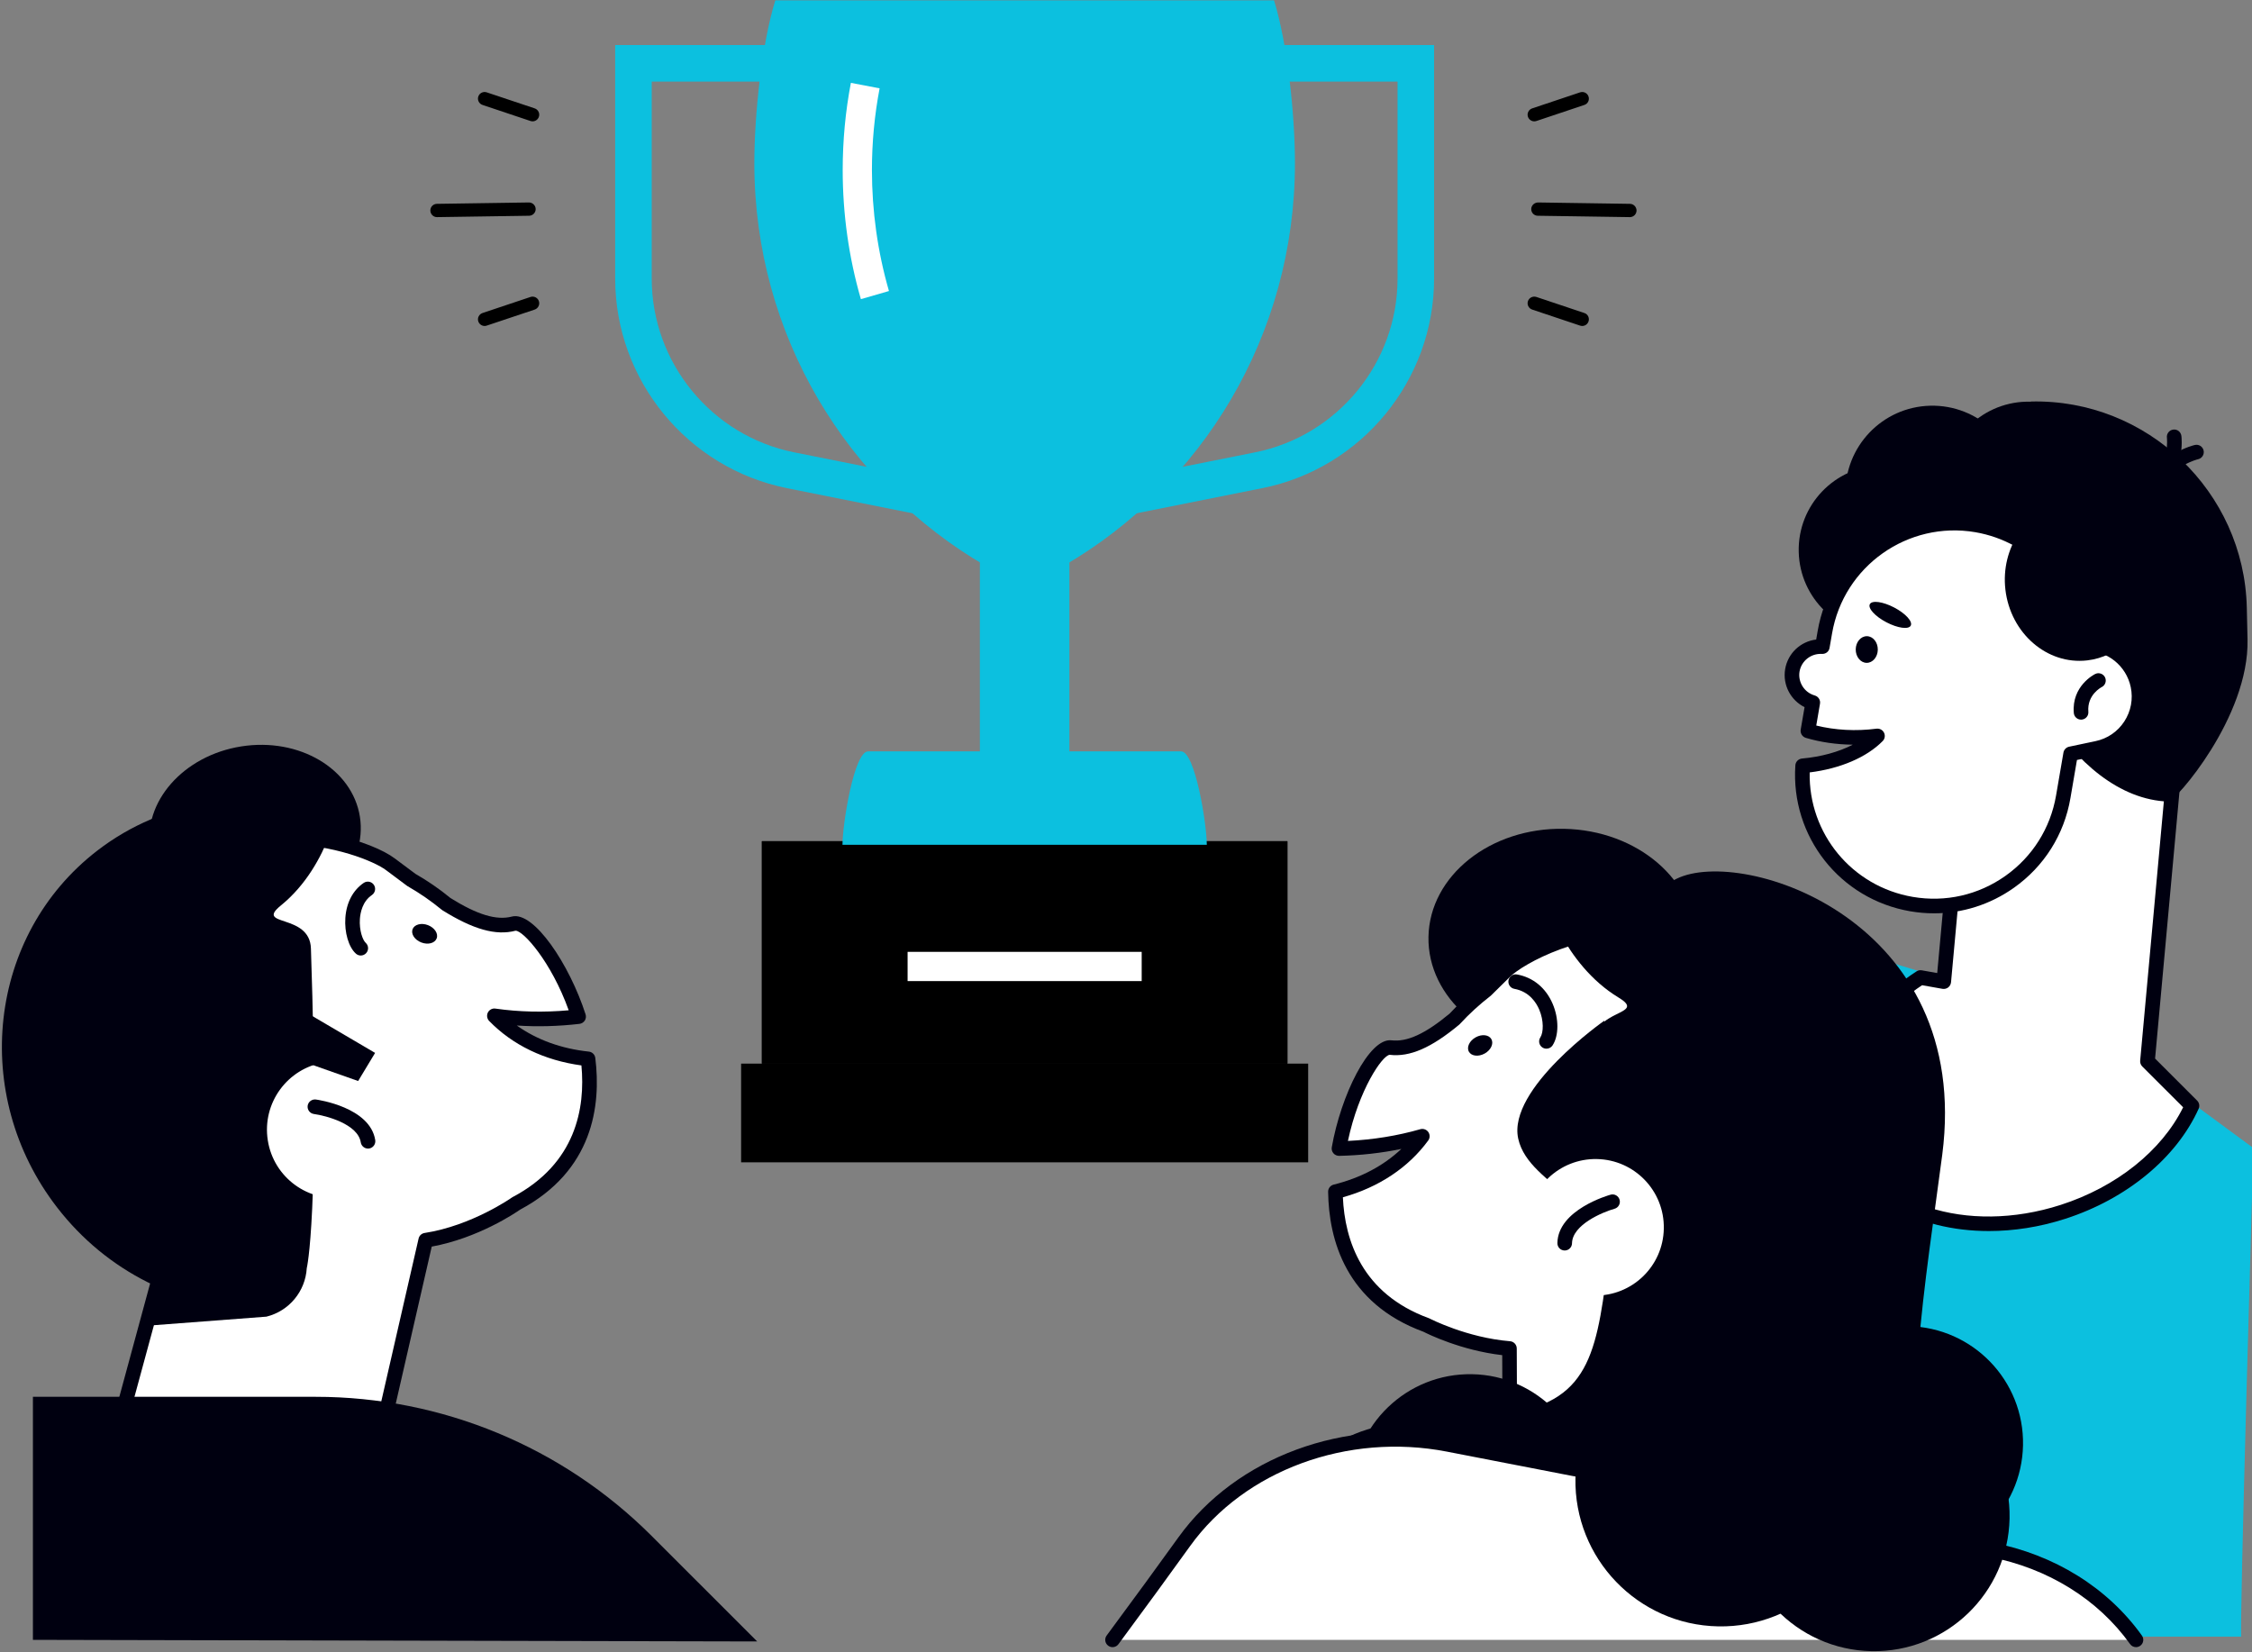 <?xml version="1.0" encoding="UTF-8" standalone="no"?>
<!DOCTYPE svg PUBLIC "-//W3C//DTD SVG 1.1//EN" "http://www.w3.org/Graphics/SVG/1.1/DTD/svg11.dtd">
<svg width="100%" height="100%" viewBox="0 0 1284 942" version="1.1" xmlns="http://www.w3.org/2000/svg" xmlns:xlink="http://www.w3.org/1999/xlink" xml:space="preserve" xmlns:serif="http://www.serif.com/" style="fill-rule:evenodd;clip-rule:evenodd;stroke-linejoin:round;stroke-miterlimit:2;">
    <rect x="0" y="0" width="1284" height="942" fill="#808080" stroke="none"/>
    <g transform="matrix(4.167,0,0,4.167,-13964.1,-2448.5)">
        <rect x="3452.52" y="733.13" width="77.59" height="13.508"/>
    </g>
    <g transform="matrix(4.167,0,0,4.167,-13964.1,-2448.5)">
        <rect x="3455.36" y="702.696" width="71.91" height="30.434"/>
    </g>
    <g transform="matrix(4.167,0,0,4.167,-13964.1,-2448.5)">
        <rect x="3455.36" y="702.696" width="71.91" height="30.434"/>
    </g>
    <g transform="matrix(4.167,0,0,4.167,-13964.1,-2448.5)">
        <path d="M3516.24,703.186C3516.24,700.386 3514.65,690.406 3512.72,690.406L3469.9,690.406C3467.97,690.406 3466.39,700.386 3466.39,703.186L3516.24,703.186Z" style="fill:rgb(12,192,223);fill-rule:nonzero;"/>
    </g>
    <g transform="matrix(4.167,0,0,4.167,-13964.1,-2448.5)">
        <path d="M3496.6,665.05C3515.54,654.092 3528.3,633.522 3528.3,609.92C3528.3,603.328 3527.29,593.622 3525.44,587.64L3457.2,587.64C3455.34,593.622 3454.33,603.328 3454.33,609.92C3454.33,633.522 3467.1,654.092 3486.03,665.05L3486.03,690.276L3496.6,665.05Z" style="fill:rgb(12,192,223);fill-rule:nonzero;"/>
    </g>
    <g transform="matrix(4.167,0,0,4.167,-13964.1,-2448.5)">
        <path d="M3468.91,628.527C3467.25,622.803 3466.42,616.857 3466.42,610.853C3466.42,606.858 3466.79,602.847 3467.54,598.931L3471.47,599.681C3470.77,603.35 3470.42,607.109 3470.42,610.853C3470.42,616.481 3471.2,622.053 3472.75,627.415L3468.91,628.527Z" style="fill:white;fill-rule:nonzero;"/>
    </g>
    <g transform="matrix(4.167,0,0,4.167,-13964.1,-2448.5)">
        <rect x="3475.3" y="717.838" width="32.03" height="4" style="fill:white;"/>
    </g>
    <g transform="matrix(4.167,0,0,4.167,-13964.1,-2448.5)">
        <rect x="3485.19" y="661.219" width="12.25" height="35.653" style="fill:rgb(12,192,223);"/>
    </g>
    <g transform="matrix(4.167,0,0,4.167,-13964.1,-2448.5)">
        <path d="M3502.51,658.653L3501.53,653.75L3522.85,649.487C3534.14,647.228 3542.34,637.231 3542.34,625.716L3542.34,598.759L3514.01,598.759L3514.01,593.759L3547.34,593.759L3547.34,625.716C3547.34,639.606 3537.45,651.665 3523.83,654.389L3502.51,658.653Z" style="fill:rgb(12,192,223);fill-rule:nonzero;"/>
    </g>
    <g transform="matrix(4.167,0,0,4.167,-13964.1,-2448.5)">
        <path d="M3480.12,658.653L3458.8,654.389C3445.18,651.665 3435.29,639.606 3435.29,625.716L3435.29,593.759L3468.62,593.759L3468.62,598.759L3440.29,598.759L3440.29,625.716C3440.29,637.231 3448.49,647.228 3459.78,649.487L3481.1,653.75L3480.12,658.653Z" style="fill:rgb(12,192,223);fill-rule:nonzero;"/>
    </g>
    <g transform="matrix(4.167,0,0,4.167,-13964.1,-2448.5)">
        <path d="M3657.79,811.534L3573.66,811.534L3581.98,736.853C3582.97,727.999 3589.43,720.728 3598.11,718.703L3598.11,718.702C3601.7,717.865 3605.44,717.986 3608.97,719.051L3635.51,727.069L3659.45,744.694C3659.45,744.694 3657.46,811.866 3657.79,811.534Z" style="fill:rgb(12,192,223);fill-rule:nonzero;"/>
    </g>
    <g transform="matrix(4.167,0,0,4.167,-13964.1,-2448.5)">
        <path d="M3644.95,732.816L3650.12,676.227L3621.49,673.609L3617.07,721.913L3613.89,721.349C3605.38,726.856 3600.84,735.577 3603.33,743.318C3606.52,753.214 3619.98,757.734 3633.39,753.413C3641.83,750.694 3648.24,745.12 3651.04,738.897L3644.95,732.816Z" style="fill:white;fill-rule:nonzero;"/>
    </g>
    <g transform="matrix(4.167,0,0,4.167,-13964.1,-2448.5)">
        <path d="M3614.11,722.403C3605.98,727.81 3602.04,736.05 3604.28,743.011C3607.29,752.367 3620.22,756.607 3633.08,752.461C3640.7,750.009 3646.9,745.046 3649.83,739.106L3644.24,733.523C3644.03,733.313 3643.92,733.02 3643.95,732.724L3649.03,677.131L3622.4,674.696L3618.07,722.004C3618.04,722.283 3617.9,722.538 3617.68,722.708C3617.46,722.877 3617.17,722.946 3616.9,722.898L3614.11,722.403ZM3623.25,756.041C3613.33,756.042 3604.88,751.389 3602.38,743.624C3599.83,735.698 3604.23,726.408 3613.35,720.509C3613.56,720.372 3613.82,720.32 3614.07,720.365L3616.18,720.739L3620.5,673.518C3620.55,672.968 3621.02,672.567 3621.58,672.613L3650.21,675.231C3650.76,675.282 3651.17,675.768 3651.12,676.318L3645.99,732.439L3651.74,738.188C3652.04,738.482 3652.12,738.927 3651.95,739.306C3648.92,746.028 3642.1,751.657 3633.7,754.365C3630.17,755.503 3626.62,756.041 3623.25,756.041Z" style="fill:rgb(0,0,16);fill-rule:nonzero;"/>
    </g>
    <g transform="matrix(4.167,0,0,4.167,-13964.1,-2448.5)">
        <path d="M3629.02,642.533L3627.92,646.929C3627.27,646.945 3626.64,646.995 3626.02,647.075C3624.64,651.532 3623.88,656.336 3623.88,661.345C3623.88,676.889 3634.52,696.832 3647.82,697.276C3648.71,697.276 3658.88,685.738 3658.64,675.081L3658.54,670.713C3658.17,654.848 3644.89,642.167 3629.02,642.533Z" style="fill:rgb(0,0,16);fill-rule:nonzero;"/>
    </g>
    <g transform="matrix(4.167,0,0,4.167,-13964.1,-2448.5)">
        <path d="M3637.43,675.345C3636.56,667.094 3630.73,659.853 3622.93,658.129C3618.07,657.054 3613.42,658.339 3609.91,661.257C3612.13,660.793 3618.46,659.849 3620.89,663.464C3623.86,667.885 3626.95,677.132 3637.43,675.345Z" style="fill:rgb(0,0,16);fill-rule:nonzero;"/>
    </g>
    <g transform="matrix(4.167,0,0,4.167,-13964.1,-2448.5)">
        <path d="M3597.23,663.104C3597.38,669.492 3602.68,674.551 3609.07,674.403C3615.45,674.255 3620.51,668.957 3620.37,662.569C3620.22,656.181 3614.92,651.122 3608.53,651.27C3602.14,651.418 3597.08,656.716 3597.23,663.104Z" style="fill:rgb(0,0,16);fill-rule:nonzero;"/>
    </g>
    <g transform="matrix(4.167,0,0,4.167,-13964.1,-2448.5)">
        <path d="M3633.71,646.013C3646.26,647.313 3656.24,657.547 3656.99,670.367C3654.21,672.306 3650.81,673.488 3647.11,673.574C3637.49,673.796 3629.52,666.556 3629.3,657.404C3629.2,653.043 3630.88,649.038 3633.71,646.013Z" style="fill:rgb(0,0,16);fill-rule:nonzero;"/>
    </g>
    <g transform="matrix(4.167,0,0,4.167,-13964.1,-2448.5)">
        <path d="M3617.09,654.389C3617.24,660.777 3622.54,665.835 3628.93,665.688C3635.32,665.54 3640.38,660.241 3640.23,653.854C3640.08,647.466 3634.78,642.407 3628.39,642.555C3622,642.702 3616.95,648.001 3617.09,654.389Z" style="fill:rgb(0,0,16);fill-rule:nonzero;"/>
    </g>
    <g transform="matrix(4.167,0,0,4.167,-13964.1,-2448.5)">
        <path d="M3603.62,655.28C3603.77,661.85 3609.22,667.053 3615.79,666.901C3622.36,666.748 3627.57,661.299 3627.41,654.73C3627.26,648.159 3621.81,642.956 3615.24,643.109C3608.67,643.26 3603.47,648.709 3603.62,655.28Z" style="fill:rgb(0,0,16);fill-rule:nonzero;"/>
    </g>
    <g transform="matrix(4.167,0,0,4.167,-13964.1,-2448.5)">
        <path d="M3646.47,655.076C3646.39,655.076 3646.31,655.067 3646.22,655.046C3645.69,654.909 3645.37,654.365 3645.5,653.83C3646.57,649.613 3651.24,648.523 3651.44,648.479C3651.98,648.359 3652.51,648.697 3652.63,649.237C3652.75,649.775 3652.41,650.309 3651.88,650.43C3651.8,650.448 3648.2,651.323 3647.44,654.323C3647.33,654.776 3646.92,655.076 3646.47,655.076Z" style="fill:rgb(0,0,16);fill-rule:nonzero;"/>
    </g>
    <g transform="matrix(4.167,0,0,4.167,-13964.1,-2448.5)">
        <path d="M3646,654.805C3645.67,654.805 3645.36,654.651 3645.17,654.364C3644.86,653.906 3644.98,653.284 3645.44,652.976C3648.02,651.238 3647.61,647.524 3647.61,647.487C3647.54,646.939 3647.93,646.441 3648.48,646.374C3649.03,646.303 3649.52,646.694 3649.59,647.241C3649.62,647.444 3650.16,652.203 3646.55,654.634C3646.38,654.749 3646.19,654.805 3646,654.805Z" style="fill:rgb(0,0,16);fill-rule:nonzero;"/>
    </g>
    <g transform="matrix(4.167,0,0,4.167,-13964.1,-2448.5)">
        <path d="M3643.64,681.407C3642.92,677.954 3639.84,675.601 3636.44,675.656C3635.78,667.678 3629.81,660.845 3621.56,659.431C3611.77,657.754 3602.48,664.329 3600.8,674.115L3600.47,676.073C3598.48,675.952 3596.69,677.331 3596.36,679.335C3596.03,681.32 3597.27,683.182 3599.16,683.722L3598.49,687.601C3600.42,688.167 3602.6,688.493 3604.91,688.493C3605.98,688.493 3607.01,688.421 3608.01,688.293C3605.89,690.448 3602.16,691.992 3597.77,692.382C3597.15,701.47 3603.5,709.732 3612.67,711.304C3622.46,712.98 3631.75,706.406 3633.43,696.618L3634.43,690.745L3638.04,689.988C3641.96,689.164 3644.46,685.324 3643.64,681.407Z" style="fill:white;fill-rule:nonzero;"/>
    </g>
    <g transform="matrix(4.167,0,0,4.167,-13964.1,-2448.5)">
        <path d="M3598.73,693.285C3598.56,701.647 3604.5,708.889 3612.84,710.318C3617.31,711.083 3621.81,710.062 3625.51,707.444C3629.21,704.824 3631.67,700.92 3632.44,696.449L3633.45,690.575C3633.52,690.171 3633.83,689.85 3634.23,689.766L3637.83,689.008C3639.47,688.665 3640.87,687.707 3641.78,686.31C3642.69,684.913 3643,683.245 3642.66,681.613C3642.05,678.693 3639.45,676.593 3636.46,676.655C3635.97,676.694 3635.49,676.262 3635.45,675.737C3634.81,668.026 3629.03,661.725 3621.39,660.415C3612.16,658.841 3603.37,665.057 3601.79,674.284L3601.45,676.241C3601.37,676.744 3600.94,677.093 3600.4,677.071C3598.91,676.986 3597.59,678.022 3597.34,679.495C3597.11,680.949 3598,682.352 3599.43,682.759C3599.92,682.9 3600.23,683.387 3600.14,683.89L3599.63,686.871C3602.21,687.505 3605.04,687.67 3607.88,687.3C3608.3,687.25 3608.71,687.465 3608.9,687.848C3609.09,688.23 3609.02,688.69 3608.72,688.994C3606.53,691.222 3602.92,692.764 3598.73,693.285ZM3615.75,712.566C3614.67,712.566 3613.59,712.474 3612.5,712.288C3602.87,710.639 3596.11,702.051 3596.77,692.314C3596.8,691.824 3597.19,691.43 3597.68,691.386C3600.28,691.155 3602.7,690.482 3604.63,689.491C3602.39,689.467 3600.23,689.154 3598.21,688.56C3597.72,688.416 3597.42,687.931 3597.5,687.431L3598.03,684.354C3596.13,683.409 3595.02,681.324 3595.37,679.173C3595.73,676.986 3597.48,675.361 3599.62,675.101L3599.82,673.947C3600.67,668.949 3603.42,664.585 3607.56,661.657C3611.7,658.731 3616.73,657.587 3621.73,658.446C3629.97,659.858 3636.28,666.475 3637.34,674.692C3640.89,675.032 3643.87,677.648 3644.62,681.201L3644.62,681.202C3645.07,683.357 3644.66,685.56 3643.46,687.404C3642.25,689.247 3640.4,690.513 3638.25,690.965L3635.3,691.583L3634.41,696.787C3633.56,701.784 3630.81,706.148 3626.67,709.076C3623.43,711.368 3619.64,712.566 3615.75,712.566Z" style="fill:rgb(0,0,16);fill-rule:nonzero;"/>
    </g>
    <g transform="matrix(4.167,0,0,4.167,-13964.1,-2448.5)">
        <path d="M3638.85,691.674C3638.39,691.674 3637.98,691.351 3637.88,690.88C3637.76,690.339 3638.11,689.809 3638.65,689.696C3642.02,688.987 3644.19,685.669 3643.48,682.3C3643.36,681.759 3643.71,681.229 3644.25,681.115C3644.79,681.002 3645.32,681.349 3645.43,681.888C3646.37,686.337 3643.51,690.717 3639.06,691.653C3638.99,691.667 3638.92,691.674 3638.85,691.674Z" style="fill:rgb(0,0,16);fill-rule:nonzero;"/>
    </g>
    <g transform="matrix(4.167,0,0,4.167,-13964.1,-2448.5)">
        <path d="M3635.86,686.063C3635.35,686.063 3634.91,685.668 3634.87,685.146C3634.56,681.459 3637.66,679.882 3637.8,679.817C3638.29,679.569 3638.89,679.775 3639.14,680.271C3639.38,680.764 3639.18,681.362 3638.69,681.608C3638.59,681.657 3636.67,682.679 3636.86,684.98C3636.91,685.53 3636.5,686.013 3635.95,686.059C3635.92,686.062 3635.89,686.063 3635.86,686.063Z" style="fill:rgb(0,0,16);fill-rule:nonzero;"/>
    </g>
    <g transform="matrix(4.167,0,0,4.167,-13964.1,-2448.5)">
        <path d="M3605.03,676.451C3605.02,677.458 3605.69,678.283 3606.52,678.293C3607.35,678.303 3608.04,677.494 3608.05,676.488C3608.06,675.48 3607.4,674.655 3606.56,674.645C3605.73,674.635 3605.04,675.444 3605.03,676.451Z" style="fill:rgb(0,0,16);fill-rule:nonzero;"/>
    </g>
    <g transform="matrix(4.167,0,0,4.167,-13964.1,-2448.5)">
        <path d="M3606.96,670.265C3606.67,670.824 3607.68,671.933 3609.23,672.742C3610.78,673.553 3612.27,673.756 3612.56,673.197C3612.85,672.638 3611.84,671.529 3610.29,670.719C3608.74,669.909 3607.25,669.706 3606.96,670.265Z" style="fill:rgb(0,0,16);fill-rule:nonzero;"/>
    </g>
    <g transform="matrix(4.167,0,0,4.167,-13964.1,-2448.5)">
        <path d="M3627.32,660.591C3634.57,660.801 3640.92,666.994 3642.16,675.352C3640.69,676.763 3638.82,677.71 3636.71,677.956C3631.22,678.593 3626.21,674.259 3625.51,668.276C3625.18,665.426 3625.89,662.717 3627.32,660.591Z" style="fill:rgb(0,0,16);fill-rule:nonzero;"/>
    </g>
    <g transform="matrix(4.167,0,0,4.167,-13964.1,-2448.5)">
        <path d="M3583.08,716.468C3582.92,724.82 3574.62,731.435 3564.54,731.243C3554.46,731.053 3546.41,724.127 3546.57,715.777C3546.73,707.425 3555.03,700.81 3565.11,701.001C3575.19,701.192 3583.24,708.117 3583.08,716.468Z" style="fill:rgb(0,0,16);fill-rule:nonzero;"/>
    </g>
    <g transform="matrix(4.167,0,0,4.167,-13964.1,-2448.5)">
        <path d="M3600.13,729.047C3584.04,705.484 3560.75,716.826 3556.99,720.567C3556.11,721.443 3555.26,722.289 3554.42,723.102C3552.87,724.3 3551.44,725.609 3550.16,727.01C3546.99,729.652 3544.12,731.26 3541.37,730.934C3539.44,730.703 3535.68,737.057 3534.33,744.752C3538.29,744.665 3542.13,744.102 3545.73,743.068C3542.94,746.862 3538.72,749.449 3533.84,750.657C3533.94,758.063 3536.98,765.506 3546.28,768.903C3546.28,768.903 3551.46,771.612 3557.65,772.116L3557.77,801.01L3588.84,800.893L3590.59,774.577C3591.08,774.261 3591.57,773.933 3592.05,773.588C3606.65,763.123 3609.94,743.409 3600.13,729.047Z" style="fill:white;fill-rule:nonzero;"/>
    </g>
    <g transform="matrix(4.167,0,0,4.167,-13964.1,-2448.5)">
        <path d="M3534.86,751.422C3535.12,757.279 3537.45,764.613 3546.62,767.963C3546.66,767.978 3546.7,767.996 3546.74,768.016C3546.79,768.042 3551.83,770.638 3557.74,771.118C3558.25,771.161 3558.65,771.592 3558.65,772.112L3558.76,800.006L3587.9,799.897L3589.59,774.51C3589.61,774.194 3589.78,773.906 3590.05,773.735C3590.53,773.428 3591,773.111 3591.47,772.776C3605.51,762.704 3608.95,743.745 3599.3,729.612L3599.3,729.611C3593.53,721.158 3586.29,716.464 3577.78,715.66C3567.84,714.734 3559.46,719.516 3557.7,721.275C3556.82,722.154 3555.96,723.002 3555.12,723.817C3555.09,723.844 3555.07,723.869 3555.03,723.893C3553.54,725.045 3552.15,726.321 3550.89,727.685C3550.87,727.718 3550.83,727.748 3550.8,727.778C3546.96,730.976 3544.02,732.255 3541.26,731.927C3540.25,732.004 3537.03,736.722 3535.55,743.709C3538.99,743.543 3542.32,743.005 3545.45,742.106C3545.86,741.988 3546.3,742.144 3546.55,742.494C3546.79,742.846 3546.79,743.314 3546.53,743.658C3543.81,747.369 3539.78,750.042 3534.86,751.422ZM3588.84,800.893L3588.85,800.893L3588.84,800.893ZM3557.77,802.01C3557.21,802.01 3556.77,801.565 3556.77,801.014L3556.66,773.022C3551.04,772.374 3546.48,770.128 3545.88,769.821C3535.27,765.918 3532.93,757.257 3532.84,750.671C3532.83,750.206 3533.15,749.798 3533.6,749.687C3537.28,748.776 3540.43,747.107 3542.86,744.802C3540.13,745.369 3537.27,745.688 3534.35,745.752C3534.04,745.748 3533.76,745.631 3533.57,745.404C3533.37,745.177 3533.29,744.874 3533.34,744.579C3534.58,737.509 3538.42,729.606 3541.49,729.941C3543.65,730.195 3546.11,729.069 3549.47,726.283C3550.77,724.867 3552.22,723.543 3553.77,722.344C3554.59,721.547 3555.42,720.717 3556.29,719.858C3558.92,717.234 3567.99,712.724 3577.97,713.669C3587.1,714.532 3594.83,719.516 3600.95,728.483C3611.22,743.522 3607.57,763.692 3592.63,774.4C3592.28,774.656 3591.92,774.903 3591.55,775.142L3589.84,800.959C3589.8,801.483 3589.37,801.891 3588.84,801.893L3557.77,802.01Z" style="fill:rgb(0,0,16);fill-rule:nonzero;"/>
    </g>
    <g transform="matrix(4.167,0,0,4.167,-13964.1,-2448.5)">
        <path d="M3536.08,791.482C3535.92,800.406 3543.01,807.778 3551.94,807.947C3560.86,808.116 3568.23,801.019 3568.4,792.094C3568.57,783.17 3561.47,775.798 3552.55,775.629C3543.63,775.46 3536.25,782.557 3536.08,791.482Z" style="fill:rgb(0,0,16);fill-rule:nonzero;"/>
    </g>
    <g transform="matrix(4.167,0,0,4.167,-13964.1,-2448.5)">
        <path d="M3596.47,713.243C3586.38,707.472 3574.5,707.59 3564.6,712.474C3567.63,713.26 3570.6,714.426 3573.42,716.042C3592.58,727.002 3598.11,753.365 3585.77,774.924C3585.08,776.121 3584.35,777.273 3583.59,778.389C3593.66,776.71 3603.03,770.566 3608.6,760.827C3618.28,743.918 3612.84,722.614 3596.47,713.243Z" style="fill:rgb(0,0,16);fill-rule:nonzero;"/>
    </g>
    <g transform="matrix(4.167,0,0,4.167,-13964.1,-2448.5)">
        <path d="M3562.44,710.226C3562.44,710.226 3564.98,719.487 3572.59,724.098C3576.61,726.535 3568.82,725.647 3569.33,730.498C3573.13,766.839 3575.89,773.751 3575.89,773.751C3576.51,776.877 3579.09,779.236 3582.26,779.57L3591.8,780.574L3594.97,771.858L3600.57,734.148C3600.57,734.148 3581.49,705.472 3562.44,710.226Z" style="fill:rgb(0,0,16);fill-rule:nonzero;"/>
    </g>
    <g transform="matrix(4.167,0,0,4.167,-13964.1,-2448.5)">
        <path d="M3562.71,731.087C3562.52,731.087 3562.33,731.034 3562.16,730.923C3561.7,730.619 3561.57,729.999 3561.88,729.537C3562.31,728.884 3562.37,727.242 3561.72,725.73C3561.34,724.832 3560.39,723.272 3558.32,722.899C3557.78,722.8 3557.42,722.28 3557.52,721.736C3557.62,721.193 3558.13,720.831 3558.68,720.93C3560.89,721.331 3562.62,722.756 3563.56,724.942C3564.43,726.966 3564.42,729.308 3563.55,730.637C3563.36,730.929 3563.04,731.087 3562.71,731.087Z" style="fill:rgb(0,0,16);fill-rule:nonzero;"/>
    </g>
    <g transform="matrix(4.167,0,0,4.167,-13964.1,-2448.5)">
        <path d="M3554.26,731.751C3553.41,732.224 3552.44,732.11 3552.1,731.497C3551.76,730.884 3552.18,730.005 3553.03,729.532C3553.88,729.06 3554.84,729.174 3555.18,729.786C3555.52,730.4 3555.11,731.28 3554.26,731.751Z" style="fill:rgb(0,0,16);fill-rule:nonzero;"/>
    </g>
    <g transform="matrix(4.167,0,0,4.167,-13964.1,-2448.5)">
        <path d="M3570.61,727.271C3570.61,727.271 3557.35,736.559 3558.85,743.401C3560.36,750.243 3572.32,751.833 3570.74,763.523C3569.15,775.213 3567.1,780.924 3552.89,781.383C3533.94,781.995 3530.07,785.39 3529.87,796.016C3529.67,806.642 3575.32,795.227 3575.32,795.227C3575.32,795.227 3592.26,778.377 3570.61,727.271Z" style="fill:rgb(0,0,16);fill-rule:nonzero;"/>
    </g>
    <g transform="matrix(4.167,0,0,4.167,-13964.1,-2448.5)">
        <path d="M3560.1,755.351C3560,760.509 3564.1,764.77 3569.26,764.867C3574.42,764.965 3578.68,760.864 3578.77,755.705C3578.87,750.547 3574.77,746.286 3569.61,746.189C3564.45,746.091 3560.19,750.193 3560.1,755.351Z" style="fill:white;fill-rule:nonzero;"/>
    </g>
    <g transform="matrix(4.167,0,0,4.167,-13964.1,-2448.5)">
        <path d="M3565.21,758.702L3565.19,758.702C3564.63,758.692 3564.2,758.236 3564.21,757.684C3564.29,753.128 3571.19,751.147 3571.49,751.065C3572.02,750.917 3572.57,751.227 3572.72,751.758C3572.87,752.289 3572.56,752.841 3572.03,752.99C3570.42,753.442 3566.25,755.171 3566.21,757.721C3566.2,758.267 3565.75,758.702 3565.21,758.702Z" style="fill:rgb(0,0,16);fill-rule:nonzero;"/>
    </g>
    <g transform="matrix(4.167,0,0,4.167,-13964.1,-2448.5)">
        <path d="M3595.94,784.743C3595.77,793.574 3602.8,800.868 3611.63,801.035C3620.46,801.203 3627.75,794.18 3627.92,785.35C3628.09,776.519 3621.06,769.225 3612.23,769.057C3603.4,768.89 3596.11,775.912 3595.94,784.743Z" style="fill:rgb(0,0,16);fill-rule:nonzero;"/>
    </g>
    <g transform="matrix(4.167,0,0,4.167,-13964.1,-2448.5)">
        <path d="M3643.38,811.978C3639,805.86 3631.99,801.29 3623.53,799.65L3549.28,785.242C3535.28,782.525 3520.85,787.835 3513.16,798.542C3510.18,802.697 3506.85,807.243 3503.34,811.978L3643.38,811.978Z" style="fill:white;fill-rule:nonzero;"/>
    </g>
    <g transform="matrix(4.167,0,0,4.167,-13964.1,-2448.5)">
        <path d="M3643.38,812.977C3643.07,812.977 3642.76,812.831 3642.57,812.559C3638.17,806.42 3631.34,802.184 3623.34,800.631L3549.09,786.223C3535.52,783.59 3521.41,788.776 3513.97,799.125C3511.16,803.043 3507.94,807.442 3504.15,812.572C3503.82,813.017 3503.19,813.111 3502.75,812.781C3502.3,812.451 3502.21,811.825 3502.54,811.382C3506.33,806.259 3509.54,801.868 3512.35,797.959C3520.23,786.986 3535.15,781.481 3549.47,784.26L3623.72,798.668C3632.22,800.318 3639.5,804.838 3644.19,811.395C3644.51,811.844 3644.41,812.468 3643.96,812.79C3643.78,812.916 3643.58,812.977 3643.38,812.977Z" style="fill:rgb(0,0,16);fill-rule:nonzero;"/>
    </g>
    <g transform="matrix(4.167,0,0,4.167,-13964.1,-2448.5)">
        <path d="M3580.52,707.834C3589.59,703.373 3621.02,713.508 3616.87,745.591C3614.8,761.545 3610.66,785.539 3615.41,793.806C3620.16,802.074 3619.62,796.246 3613.23,802.666C3606.84,809.086 3582.29,806.772 3577.76,801.78C3573.22,796.787 3561.31,800.685 3579.58,771.323C3597.86,741.96 3579.88,726.902 3578,725.776C3576.11,724.65 3567.2,714.378 3580.52,707.834Z" style="fill:rgb(0,0,16);fill-rule:nonzero;"/>
    </g>
    <g transform="matrix(4.167,0,0,4.167,-13964.1,-2448.5)">
        <path d="M3566.68,789.844C3566.47,800.841 3575.22,809.926 3586.21,810.134C3597.21,810.343 3606.29,801.597 3606.5,790.599C3606.71,779.602 3597.97,770.518 3586.97,770.309C3575.97,770.101 3566.89,778.847 3566.68,789.844Z" style="fill:rgb(0,0,16);fill-rule:nonzero;"/>
    </g>
    <g transform="matrix(4.167,0,0,4.167,-13964.1,-2448.5)">
        <path d="M3371.66,703.873C3372.7,710.438 3379.96,714.745 3387.88,713.496C3395.81,712.246 3401.39,705.912 3400.36,699.349C3399.32,692.784 3392.06,688.477 3384.13,689.726C3376.21,690.976 3370.63,697.31 3371.66,703.873Z" style="fill:rgb(0,0,16);fill-rule:nonzero;"/>
    </g>
    <g transform="matrix(4.167,0,0,4.167,-13964.1,-2448.5)">
        <path d="M3431.58,732.482C3426.57,731.952 3422.04,729.968 3418.76,726.591C3422.47,727.123 3426.35,727.157 3430.29,726.699C3427.89,719.26 3423.3,713.483 3421.41,713.977C3418.74,714.676 3415.67,713.475 3412.17,711.292C3410.71,710.08 3409.12,708.98 3407.41,708.005C3406.47,707.315 3405.51,706.594 3404.52,705.846C3400.29,702.656 3375.67,694.611 3362.95,720.157C3355.84,734.441 3360.28,751.669 3373.33,760.879L3364.48,793.476L3402.62,786.701L3409.36,757.294C3416.15,756.25 3421.75,752.259 3421.75,752.259C3430.5,747.62 3432.49,739.831 3431.58,732.482Z" style="fill:white;fill-rule:nonzero;"/>
    </g>
    <g transform="matrix(4.167,0,0,4.167,-13964.1,-2448.5)">
        <path d="M3389.78,703.091C3387.7,703.091 3385.5,703.306 3383.25,703.834C3374.94,705.796 3368.41,711.438 3363.85,720.602C3356.94,734.479 3361.17,751.074 3373.91,760.061C3374.25,760.304 3374.4,760.735 3374.29,761.14L3365.85,792.214L3401.8,785.832L3408.39,757.071C3408.48,756.671 3408.8,756.368 3409.21,756.306C3415.67,755.312 3421.12,751.483 3421.17,751.445C3421.21,751.419 3421.25,751.396 3421.29,751.375C3429.92,746.799 3431.22,739.214 3430.67,733.378C3425.6,732.688 3421.25,730.591 3418.04,727.287C3417.75,726.981 3417.68,726.518 3417.87,726.137C3418.07,725.756 3418.48,725.538 3418.9,725.601C3422.13,726.063 3425.5,726.141 3428.93,725.832C3426.53,719.164 3422.72,714.946 3421.67,714.946C3421.66,714.946 3421.65,714.946 3421.65,714.947C3418.97,715.645 3415.88,714.782 3411.64,712.141C3411.61,712.117 3411.57,712.091 3411.54,712.063C3410.1,710.88 3408.55,709.807 3406.92,708.873C3406.88,708.855 3406.85,708.833 3406.82,708.811C3405.88,708.117 3404.91,707.394 3403.92,706.645C3402.39,705.49 3396.73,703.091 3389.78,703.091ZM3364.48,794.475C3364.2,794.475 3363.93,794.359 3363.74,794.15C3363.51,793.897 3363.42,793.543 3363.51,793.213L3372.18,761.284C3359.08,751.635 3354.81,734.269 3362.06,719.711C3366.89,709.99 3373.87,703.992 3382.79,701.888C3392.56,699.586 3402.15,702.811 3405.12,705.047C3406.09,705.78 3407.04,706.488 3407.96,707.165C3409.65,708.137 3411.27,709.251 3412.76,710.479C3416.46,712.778 3419.05,713.555 3421.16,713.008C3424.16,712.229 3429.04,719.559 3431.24,726.393C3431.33,726.677 3431.29,726.989 3431.13,727.24C3430.96,727.491 3430.7,727.657 3430.4,727.692C3427.49,728.029 3424.62,728.104 3421.83,727.917C3424.56,729.867 3427.92,731.088 3431.68,731.487C3432.15,731.535 3432.51,731.896 3432.57,732.358C3433.38,738.893 3432.25,747.793 3422.28,753.113C3421.66,753.546 3416.54,757.011 3410.19,758.169L3403.6,786.925C3403.51,787.316 3403.19,787.615 3402.8,787.686L3364.65,794.459C3364.59,794.47 3364.53,794.475 3364.48,794.475Z" style="fill:rgb(0,0,16);fill-rule:nonzero;"/>
    </g>
    <g transform="matrix(4.167,0,0,4.167,-13964.1,-2448.5)">
        <path d="M3364.41,704C3373.61,696.901 3385.4,695.392 3395.88,698.872C3392.98,700.067 3390.2,701.628 3387.62,703.615C3370.15,717.097 3368.29,743.968 3383.46,763.634C3384.3,764.726 3385.19,765.766 3386.09,766.767C3375.89,766.484 3365.77,761.681 3358.92,752.798C3347.01,737.373 3349.47,715.526 3364.41,704Z" style="fill:rgb(0,0,16);fill-rule:nonzero;"/>
    </g>
    <g transform="matrix(4.167,0,0,4.167,-13964.1,-2448.5)">
        <path d="M3397.71,696.35C3397.71,696.35 3396.46,705.87 3389.56,711.481C3385.9,714.447 3393.5,712.499 3393.66,717.374C3394.88,753.893 3393.09,761.118 3393.09,761.118C3392.9,764.3 3390.67,766.99 3387.57,767.754L3371.58,768.969L3372.47,763.648L3363.22,725.27C3363.22,725.27 3378.19,694.249 3397.71,696.35Z" style="fill:rgb(0,0,16);fill-rule:nonzero;"/>
    </g>
    <g transform="matrix(4.167,0,0,4.167,-13964.1,-2448.5)">
        <path d="M3400.48,718.339C3400.24,718.339 3400,718.254 3399.81,718.08C3398.82,717.19 3398.23,715.178 3398.37,713.188C3398.51,711.106 3399.41,709.407 3400.88,708.403C3401.34,708.092 3401.96,708.211 3402.27,708.668C3402.58,709.124 3402.46,709.746 3402.01,710.057C3400.71,710.936 3400.42,712.483 3400.36,713.326C3400.25,714.899 3400.75,716.237 3401.15,716.598C3401.56,716.968 3401.59,717.601 3401.22,718.01C3401.02,718.228 3400.75,718.339 3400.48,718.339Z" style="fill:rgb(0,0,16);fill-rule:nonzero;"/>
    </g>
    <g transform="matrix(4.167,0,0,4.167,-13964.1,-2448.5)">
        <path d="M3408.76,716.551C3409.67,716.903 3410.61,716.657 3410.86,716.003C3411.12,715.35 3410.58,714.535 3409.68,714.184C3408.77,713.833 3407.83,714.078 3407.57,714.732C3407.32,715.385 3407.85,716.2 3408.76,716.551Z" style="fill:rgb(0,0,16);fill-rule:nonzero;"/>
    </g>
    <g transform="matrix(4.167,0,0,4.167,-13964.1,-2448.5)">
        <path d="M3406.21,740.728C3407.01,745.824 3403.53,750.607 3398.44,751.409C3393.34,752.213 3388.56,748.734 3387.76,743.638C3386.95,738.542 3390.43,733.759 3395.53,732.956C3400.63,732.153 3405.41,735.632 3406.21,740.728Z" style="fill:white;fill-rule:nonzero;"/>
    </g>
    <g transform="matrix(4.167,0,0,4.167,-13964.1,-2448.5)">
        <path d="M3401.47,744.757C3400.99,744.757 3400.56,744.406 3400.48,743.913C3400.09,741.394 3395.72,740.252 3394.07,740.025C3393.52,739.949 3393.14,739.445 3393.21,738.898C3393.29,738.351 3393.79,737.974 3394.34,738.042C3394.64,738.083 3401.75,739.101 3402.46,743.601C3402.54,744.147 3402.17,744.658 3401.63,744.745C3401.57,744.753 3401.52,744.757 3401.47,744.757Z" style="fill:rgb(0,0,16);fill-rule:nonzero;"/>
    </g>
    <g transform="matrix(4.167,0,0,4.167,-13964.1,-2448.5)">
        <path d="M3589.01,794.643C3588.82,804.877 3596.96,813.332 3607.19,813.527C3617.43,813.721 3625.88,805.58 3626.08,795.345C3626.27,785.111 3618.13,776.656 3607.89,776.461C3597.66,776.268 3589.2,784.407 3589.01,794.643Z" style="fill:rgb(0,0,16);fill-rule:nonzero;"/>
    </g>
    <g transform="matrix(4.167,0,0,4.167,-13964.1,-2448.5)">
        <path d="M3388.56,723.514L3402.44,731.665L3400.12,735.511L3388.83,731.533L3388.56,723.514Z" style="fill:rgb(0,0,16);fill-rule:nonzero;"/>
    </g>
    <g transform="matrix(4.167,0,0,4.167,-13964.1,-2448.5)">
        <path d="M3355.62,811.978L3355.62,778.723L3394.33,778.723C3411.56,778.723 3428.08,785.568 3440.27,797.751L3454.72,812.199C3454.72,812.199 3356.51,811.978 3355.62,811.978Z" style="fill:rgb(0,0,16);fill-rule:nonzero;"/>
    </g>
    <g transform="matrix(4.167,0,0,4.167,-13964.1,-2448.5)">
        <path d="M3574.13,617.303L3574.11,617.303L3561.52,617.115C3561.02,617.109 3560.62,616.695 3560.63,616.193C3560.64,615.691 3561.07,615.31 3561.55,615.297L3574.14,615.485C3574.64,615.491 3575.04,615.906 3575.04,616.407C3575.03,616.905 3574.62,617.303 3574.13,617.303Z" style="fill-rule:nonzero;"/>
    </g>
    <g transform="matrix(4.167,0,0,4.167,-13964.1,-2448.5)">
        <path d="M3567.61,632.197C3567.51,632.197 3567.42,632.181 3567.32,632.149L3560.76,629.952C3560.28,629.793 3560.02,629.278 3560.18,628.801C3560.34,628.326 3560.86,628.071 3561.34,628.228L3567.9,630.424C3568.38,630.583 3568.63,631.099 3568.47,631.575C3568.34,631.955 3567.99,632.197 3567.61,632.197Z" style="fill-rule:nonzero;"/>
    </g>
    <g transform="matrix(4.167,0,0,4.167,-13964.1,-2448.5)">
        <path d="M3410.91,617.303C3410.41,617.303 3410.01,616.905 3410,616.407C3409.99,615.906 3410.39,615.491 3410.9,615.485L3423.48,615.297C3423.98,615.293 3424.4,615.691 3424.41,616.193C3424.42,616.695 3424.01,617.109 3423.51,617.115L3410.92,617.303L3410.91,617.303Z" style="fill-rule:nonzero;"/>
    </g>
    <g transform="matrix(4.167,0,0,4.167,-13964.1,-2448.5)">
        <path d="M3417.43,632.197C3417.05,632.197 3416.69,631.955 3416.56,631.575C3416.4,631.099 3416.66,630.583 3417.14,630.424L3423.7,628.228C3424.18,628.072 3424.69,628.326 3424.85,628.801C3425.01,629.278 3424.75,629.793 3424.28,629.952L3417.71,632.149C3417.62,632.181 3417.52,632.197 3417.43,632.197Z" style="fill-rule:nonzero;"/>
    </g>
    <g transform="matrix(4.167,0,0,4.167,-13964.1,-2448.5)">
        <path d="M3561.05,604.197C3560.67,604.197 3560.31,603.955 3560.18,603.575C3560.02,603.099 3560.28,602.583 3560.76,602.424L3567.32,600.228C3567.8,600.071 3568.31,600.326 3568.47,600.801C3568.63,601.278 3568.38,601.793 3567.9,601.952L3561.34,604.149C3561.24,604.181 3561.14,604.197 3561.05,604.197Z" style="fill-rule:nonzero;"/>
    </g>
    <g transform="matrix(4.167,0,0,4.167,-13964.1,-2448.5)">
        <path d="M3423.99,604.197C3423.89,604.197 3423.8,604.181 3423.7,604.149L3417.14,601.952C3416.66,601.793 3416.4,601.278 3416.56,600.801C3416.72,600.325 3417.24,600.07 3417.71,600.228L3424.28,602.424C3424.75,602.583 3425.01,603.099 3424.85,603.575C3424.72,603.955 3424.37,604.197 3423.99,604.197Z" style="fill-rule:nonzero;"/>
    </g>
</svg>
